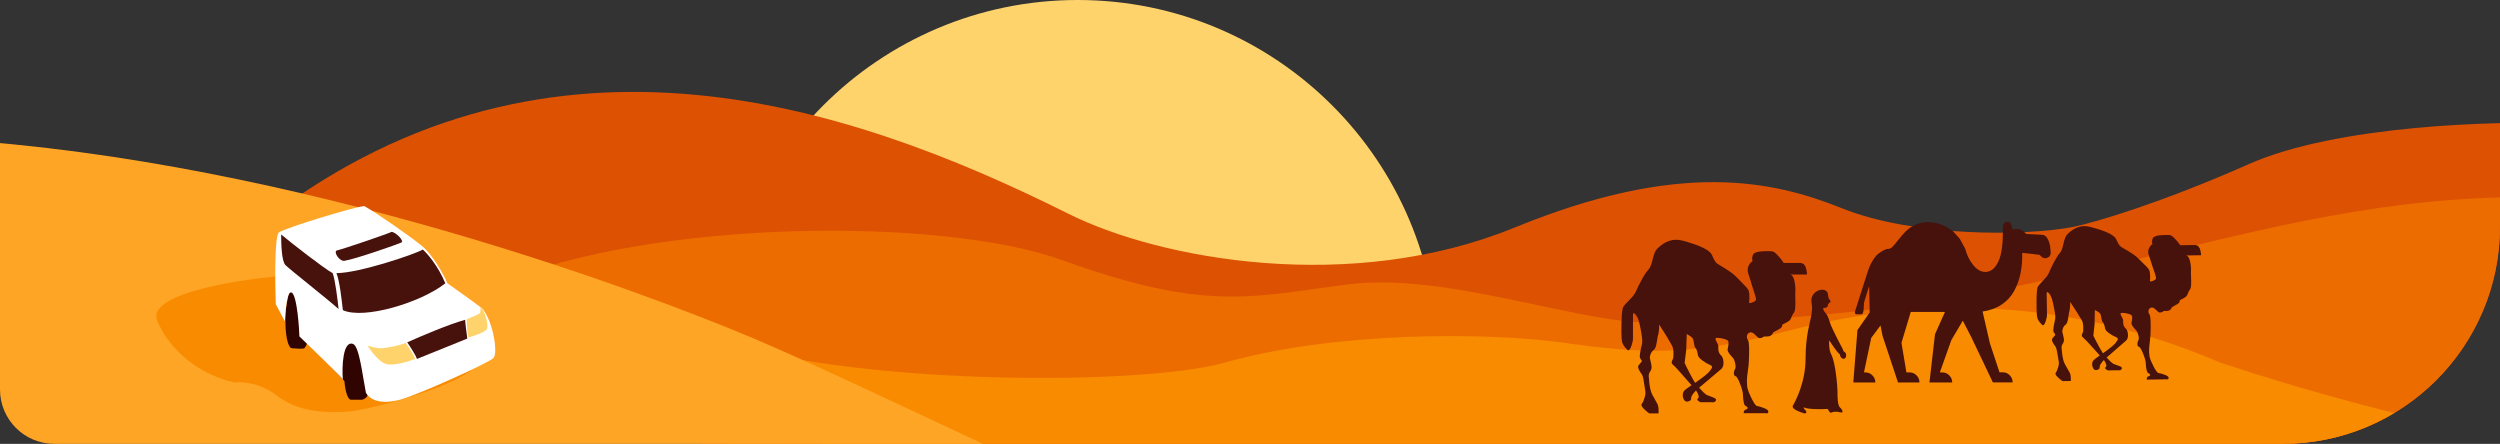 <?xml version="1.0" encoding="UTF-8"?> <svg xmlns="http://www.w3.org/2000/svg" width="1104" height="196" viewBox="0 0 1104 196" fill="none"><rect x="0" y="0" width="1104" height="196" fill="#333333" stroke="none"/> <g clip-path="url(#clip0_250_16831)"> <circle cx="475.919" cy="158.919" r="158.919" fill="#FFD36C"></circle> <path d="M668.952 100.448C596.489 130.107 512.23 114.604 471.785 94.382C372.154 44.566 238 1 113 100.448C163.591 172.738 340.259 209.771 455.5 216.015L1132 231.5V54.5C1101.83 53.333 1031.8 55.3 993 72.5C954.2 89.7 925.5 98.074 916 100.111C893.756 104.493 844.548 104.493 813.541 92.022C782.533 79.552 741.415 70.789 668.952 100.448Z" fill="#DD5102"></path> <path d="M468.752 114.778C417.253 96.174 290 96 219 125.564C219 158.186 313.471 181.915 402.404 214.419H1136V87.419C995.035 81.389 921 142.416 727.933 142.416C696.252 142.416 637.944 120.171 595.478 125.564C553.011 130.956 533.126 138.034 468.752 114.778Z" fill="#ED6C00"></path> <path d="M540.878 160.128C501.782 171.183 361.5 170 308 146.647C301.913 175.053 420.566 221.973 476.021 256.073H1114V193.073C1073.6 189.073 1008.17 169.443 980.5 160.128C897.5 124.573 828.707 135.862 787.252 146.647C745.796 157.432 724.226 156.084 690.522 151.365C656.819 146.647 589.748 146.31 540.878 160.128Z" fill="#F98B00"></path> <path d="M333.263 149.656C286.078 129.703 131.5 71 -22 61.5L-0.5 249.082H565.818C533.126 246.385 392.244 174.596 333.263 149.656Z" fill="#FFA526"></path> <path d="M122.5 174.864C114.919 168.989 106.865 168.468 103.785 168.941C89.808 166.027 75.594 156.149 69.434 141.697C64.506 130.137 102.758 123.772 122.5 122.034C154.403 131.511 216.835 152.453 211.339 160.413C204.469 170.363 163.011 181.023 154.009 181.734C145.006 182.445 131.977 182.208 122.5 174.864Z" fill="#F98B00"></path> <path d="M126.054 142.408C126.054 148.688 127.327 153.779 128.897 153.779C130.476 153.937 133.777 154.159 134.346 153.779C134.914 153.4 135.688 151.568 136.004 150.7L151.403 167.52C151.607 167.673 151.836 167.983 152.113 168.468C152.471 173.109 153.678 176.522 154.956 176.522H159.931C160.563 176.364 161.921 175.764 162.3 174.627C162.774 173.206 167.749 152.832 159.931 149.752C153.677 147.288 136.004 134.038 127.949 127.72C127.16 130.563 125.675 138.049 126.054 142.408Z" fill="#300400"></path> <path d="M125.817 141.934L121.79 134.353C121.474 125.825 121.126 104.124 123.211 102.608C125.817 100.713 155.904 91.474 160.879 91C166.327 94.08 180.068 103.556 186.227 108.531C191.155 112.511 195.861 121.245 197.599 125.114C201.073 127.562 209.018 133.216 212.997 136.249C217.972 142.408 219.868 155.912 217.972 158.044C216.077 160.176 185.517 173.916 177.462 176.285C169.407 178.654 163.722 177.233 161.589 173.442C160.073 165.862 158.689 152.91 155.904 151.884C151.403 150.226 150.929 162.071 151.403 167.52C149.318 165.056 137.741 153.858 132.213 148.568C132.213 146.672 131.266 129.852 128.66 129.141C126.575 128.573 125.975 138.697 125.817 141.934Z" fill="white"></path> <path d="M184.095 158.518C183.906 157.38 181.174 153.148 179.831 151.174C185.438 148.647 198.404 143.119 205.417 141.224C205.417 142.361 206.048 147.225 206.364 149.515L184.095 158.518Z" fill="#47110C"></path> <path d="M151.403 136.959C150.929 132.695 149.981 123.93 148.56 120.613C158.747 120.613 184.237 111.895 186.701 110.189C188.675 111.927 193.429 117.344 196.651 125.114C185.848 133.643 160.642 141.224 151.403 136.959Z" fill="#47110C"></path> <path d="M146.901 120.613C148.039 123.645 149.113 132.458 149.507 136.486C145.717 132.932 128.186 119.192 126.054 117.059C124.348 115.354 124.159 107.662 124.159 103.556C128.976 107.583 143.301 118.718 146.901 120.613Z" fill="#47110C"></path> <path d="M152.113 115.164C149.981 115.484 147.375 111.611 148.56 110.663C151.64 109.952 171.776 103.082 172.961 102.371C174.856 102.608 178.647 106.399 177.225 107.109C175.804 107.82 156.851 114.453 152.113 115.164Z" fill="#47110C"></path> <path d="M183.385 158.518C182.816 156.812 180.305 153.069 179.12 151.41C176.515 152.595 171.303 153.543 168.697 153.779C166.612 153.969 163.564 153.069 162.3 152.595C163.801 155.122 167.654 160.318 171.066 160.887C174.477 161.455 180.7 159.544 183.385 158.518Z" fill="#FFD36C"></path> <path d="M206.838 149.041C206.27 146.957 206.127 142.803 206.127 140.987C207.865 140.276 211.434 138.76 211.813 138.381C212.287 137.907 212.287 136.249 212.05 135.538C213.945 136.486 216.077 143.83 214.893 145.488C213.945 146.815 209.128 148.41 206.838 149.041Z" fill="#FFD36C"></path> <path d="M823.788 164.458C824.982 164.458 826.009 164.898 826.868 165.778C827.727 166.659 828.156 167.7 828.156 168.903H818.416L820.25 145.753L825.666 137.963L825.404 126.344L823.22 133.386C823.133 133.65 823.082 134.266 823.067 135.234C823.053 136.202 822.965 137.039 822.805 137.743C822.645 138.447 822.361 138.799 821.954 138.799H819.726C819.493 138.799 819.318 138.667 819.202 138.403C819.085 138.139 819.085 137.816 819.202 137.435L824.662 120.358C825.273 118.392 826.009 116.69 826.868 115.253C827.727 113.815 828.564 112.773 829.379 112.128C830.194 111.482 830.966 110.969 831.694 110.587C832.422 110.206 833.005 109.986 833.441 109.927L834.097 109.883C834.65 109.883 835.29 109.48 836.018 108.673C836.746 107.866 837.562 106.883 838.465 105.724C839.367 104.565 840.379 103.406 841.5 102.247C842.621 101.088 844.041 100.105 845.759 99.298C847.477 98.492 849.341 98.088 851.35 98.088H852.027L853.752 98.264L856.308 98.814L859.278 100.047L862.445 102.115L865.371 105.35L867.861 109.883C868.443 112.377 869.564 114.703 871.224 116.859C872.884 119.016 874.748 120.094 876.815 120.094C877.019 120.094 877.216 120.087 877.405 120.072C877.594 120.057 877.973 119.947 878.541 119.742C879.108 119.536 879.618 119.25 880.069 118.884C880.521 118.517 881.03 117.915 881.598 117.079C882.166 116.243 882.647 115.26 883.04 114.13C883.433 113.001 883.768 111.512 884.044 109.663C884.321 107.815 884.459 105.731 884.459 103.413V100.553C884.459 98.851 885.158 98 886.556 98C887.167 98 887.633 98.271 887.954 98.814C888.274 99.357 888.449 99.892 888.478 100.421V101.213C888.856 101.213 889.279 101.206 889.744 101.191C890.21 101.176 890.538 101.169 890.727 101.169C890.917 101.169 891.142 101.184 891.404 101.213C891.666 101.242 891.943 101.316 892.234 101.433C893.02 101.697 893.865 102.328 894.768 103.325L901.713 103.678C902.819 103.678 903.693 104.338 904.333 105.658C904.974 106.978 905.338 108.284 905.425 109.575L905.6 111.556C905.6 112.407 905.316 113.037 904.748 113.448C904.181 113.859 903.605 114.05 903.023 114.02C902.295 114.02 901.523 113.522 900.708 112.524L893.02 111.644C893.079 114.93 892.824 117.959 892.256 120.732C891.688 123.505 890.749 126.094 889.439 128.5C888.128 130.906 886.294 132.901 883.935 134.486C881.576 136.07 878.766 137.097 875.505 137.567L878.737 151.607L882.974 164.414H884.459C885.653 164.414 886.672 164.854 887.517 165.734C888.361 166.615 888.783 167.656 888.783 168.859H880.048L870.438 148.702L866.769 141.616L861.702 150.198L856.635 164.458H857.727C858.921 164.458 859.948 164.898 860.807 165.778C861.666 166.659 862.095 167.7 862.095 168.903H852.049L854.495 147.601L858.907 137.743H843.793L839.688 151.386L841.872 164.458H843.269C844.463 164.458 845.49 164.898 846.349 165.778C847.208 166.659 847.637 167.7 847.637 168.903H838.159L831.345 148.35L830.427 143.728L826.322 149.23L823.133 164.458H823.788Z" fill="#47110C"></path> <path d="M716 146.777C716 148.907 716.133 150.411 716.4 151.29C716.667 152.168 717.387 153.22 718.56 154.444C719.201 155.083 719.841 154.471 720.481 152.607C720.907 151.383 721.121 150.291 721.121 149.333V139.109C721.121 138.098 721.494 138.018 722.241 138.87C722.828 139.562 723.308 140.494 723.681 141.665C724.001 142.73 724.375 144.474 724.801 146.897C725.228 149.319 725.335 150.983 725.121 151.889C725.068 152.048 724.961 152.488 724.801 153.206C724.641 153.925 724.521 154.471 724.441 154.844C724.361 155.216 724.281 155.696 724.201 156.281C724.121 156.867 724.108 157.346 724.161 157.719C724.215 158.092 724.348 158.385 724.561 158.598C724.828 158.917 724.975 159.17 725.001 159.356C725.028 159.543 725.001 159.689 724.921 159.796C724.841 159.902 724.668 160.089 724.401 160.355C724.135 160.621 723.921 160.887 723.761 161.153C723.601 161.313 723.495 161.5 723.441 161.713C723.388 161.926 723.388 162.138 723.441 162.351C723.495 162.564 723.548 162.751 723.601 162.911C723.655 163.07 723.748 163.27 723.881 163.51C724.015 163.749 724.121 163.949 724.201 164.109C724.281 164.268 724.428 164.481 724.641 164.748C724.855 165.014 724.988 165.2 725.041 165.307C725.308 165.679 725.535 166.358 725.722 167.343C725.908 168.328 726.082 169.407 726.242 170.578C726.402 171.749 726.508 172.468 726.562 172.735C726.722 173.427 726.615 174.399 726.242 175.65C725.868 176.901 725.442 177.82 724.961 178.405C724.801 178.672 724.801 178.964 724.961 179.284C725.121 179.603 725.388 179.963 725.762 180.362C726.135 180.761 726.508 181.121 726.882 181.44C727.255 181.76 727.588 182.026 727.882 182.239L728.322 182.559H732.403C732.509 180.588 732.349 179.204 731.922 178.405C731.869 178.299 731.122 176.941 729.682 174.332C728.882 172.948 728.375 170.498 728.162 166.984C728.055 166.451 728.042 165.919 728.122 165.387C728.202 164.854 728.482 164.268 728.962 163.629C729.282 162.99 729.402 162.351 729.322 161.713C729.242 161.074 729.095 160.328 728.882 159.476C728.669 158.624 728.562 158.065 728.562 157.799C728.722 156.308 729.335 155.19 730.402 154.444C730.936 154.018 731.336 152.953 731.602 151.25C731.869 149.546 732.029 148.614 732.083 148.454C732.456 147.496 732.669 145.792 732.723 143.342C735.39 147.496 737.283 150.611 738.403 152.687C738.777 153.379 738.977 154.471 739.004 155.962C739.03 157.453 738.937 158.331 738.724 158.598C738.724 158.651 738.67 158.771 738.564 158.957C738.457 159.143 738.39 159.276 738.363 159.356C738.337 159.436 738.297 159.569 738.243 159.756C738.19 159.942 738.177 160.089 738.203 160.195C738.23 160.301 738.297 160.448 738.403 160.634C738.51 160.821 738.67 160.994 738.884 161.153C739.524 161.633 742.217 164.614 746.965 170.099C744.884 171.537 743.764 172.415 743.604 172.735C743.231 173.32 743.071 173.999 743.124 174.771C743.178 175.543 743.418 176.222 743.844 176.808C744.271 177.34 744.871 177.487 745.645 177.247C746.418 177.008 746.805 176.595 746.805 176.009C746.751 175.104 747.472 173.906 748.965 172.415C749.499 173.161 749.859 173.879 750.045 174.572C750.232 175.264 750.139 175.743 749.765 176.009C749.499 176.169 749.445 176.382 749.605 176.648C749.765 176.914 750.005 177.127 750.325 177.287L750.885 177.607H755.846C756.806 177.82 757.446 177.553 757.766 176.808C757.926 176.488 757.793 176.196 757.366 175.929C756.94 175.663 756.3 175.384 755.446 175.091C754.593 174.798 754.006 174.572 753.686 174.412C752.886 173.933 751.766 172.868 750.325 171.217C751.125 170.525 752.859 169.061 755.526 166.824C758.193 164.588 759.767 163.257 760.247 162.831C760.887 162.138 761.167 161.14 761.087 159.836C761.007 158.531 760.647 157.559 760.007 156.92C759.793 156.761 759.607 156.548 759.447 156.281C759.287 156.015 759.167 155.789 759.087 155.602C759.007 155.416 758.94 155.163 758.887 154.844C758.833 154.524 758.807 154.285 758.807 154.125V152.767C758.753 152.448 758.593 152.022 758.327 151.489L757.646 150.131L757.606 149.333C757.926 149.12 758.7 149.12 759.927 149.333C761.154 149.546 762.087 149.839 762.727 150.211C763.101 150.424 763.301 150.797 763.327 151.329C763.354 151.862 763.287 152.474 763.127 153.166C762.967 153.859 762.887 154.285 762.887 154.444C762.941 155.243 763.661 156.361 765.048 157.799C765.528 158.225 765.914 159.05 766.208 160.275C766.501 161.5 766.514 162.351 766.248 162.831C766.034 163.203 765.874 163.616 765.768 164.069C765.661 164.521 765.648 164.947 765.728 165.347C765.808 165.746 766.034 165.999 766.408 166.105C766.941 166.265 767.621 167.423 768.448 169.58C769.275 171.736 769.688 173.347 769.688 174.412C769.795 177.394 770.195 179.018 770.888 179.284C771.369 179.444 771.649 179.71 771.729 180.083C771.809 180.455 771.529 180.722 770.888 180.881C770.302 181.041 770.008 181.573 770.008 182.479H779.93C779.983 182.532 780.077 182.559 780.21 182.559C780.343 182.559 780.49 182.505 780.65 182.399C780.81 182.292 780.89 182.053 780.89 181.68C780.89 181.201 780.25 180.708 778.97 180.202C777.69 179.697 776.649 179.39 775.849 179.284C775.369 179.177 774.636 178.166 773.649 176.249C772.662 174.332 771.982 172.628 771.609 171.137C771.449 169.7 771.395 168.488 771.449 167.503C771.502 166.518 771.649 165.187 771.889 163.51C772.129 161.832 772.249 160.781 772.249 160.355C772.569 154.444 772.462 151.063 771.929 150.211C771.502 149.732 771.342 149.106 771.449 148.334C771.555 147.562 772.009 147.043 772.809 146.777C773.502 146.617 774.289 147.003 775.169 147.935C776.049 148.867 776.649 149.333 776.969 149.333C777.343 149.333 777.703 149.266 778.05 149.133C778.396 149 778.65 148.853 778.81 148.694L779.05 148.534C779.423 148.641 780.09 148.641 781.05 148.534C781.477 148.481 781.863 148.308 782.21 148.015C782.557 147.722 782.784 147.442 782.89 147.176L783.05 146.777C784.384 146.085 785.397 145.526 786.091 145.1C786.411 144.887 786.651 144.634 786.811 144.341C786.971 144.048 787.051 143.822 787.051 143.662V143.342C788.278 142.81 789.291 142.251 790.091 141.665C790.518 141.346 790.865 140.8 791.132 140.028C791.398 139.256 791.718 138.657 792.092 138.231C792.465 137.805 792.692 137.006 792.772 135.835C792.852 134.663 792.865 133.332 792.812 131.841C792.758 130.35 792.758 129.365 792.812 128.886C792.919 127.289 792.772 125.611 792.372 123.854C791.972 122.097 791.265 121.219 790.251 121.219H797.933V120.699L797.773 119.461L797.373 117.904L796.612 116.666L795.372 116.107H787.691C787.424 115.734 787.104 115.282 786.731 114.749C786.358 114.217 785.717 113.471 784.811 112.513C783.904 111.554 783.157 111.048 782.57 110.995C781.717 110.889 780.41 110.875 778.65 110.955C776.889 111.035 775.636 111.288 774.889 111.714C774.409 111.98 774.089 112.406 773.929 112.992C773.769 113.578 773.716 114.11 773.769 114.589L773.929 115.308C773.129 115.787 772.462 116.666 771.929 117.944C771.769 118.849 771.729 119.515 771.809 119.941C771.889 120.367 772.102 121.059 772.449 122.017C772.795 122.976 773.022 123.695 773.129 124.174C773.289 124.866 773.716 126.237 774.409 128.287C775.102 130.337 775.449 131.602 775.449 132.081C775.503 132.507 775.262 132.866 774.729 133.159C774.196 133.452 773.689 133.652 773.209 133.758L772.409 133.838C772.622 131.495 772.569 129.738 772.249 128.567C772.142 128.087 771.755 127.475 771.089 126.73C770.422 125.984 769.635 125.172 768.728 124.294C767.821 123.415 767.208 122.789 766.888 122.417C765.768 121.139 763.261 119.355 759.367 117.065C758.993 116.852 758.673 116.653 758.407 116.466C758.14 116.28 757.94 116.107 757.806 115.947C757.673 115.787 757.513 115.561 757.326 115.268C757.14 114.975 757.006 114.762 756.926 114.629C756.846 114.496 756.7 114.19 756.486 113.711C756.273 113.232 756.113 112.859 756.006 112.593C755.046 110.463 750.752 108.36 743.124 106.283C739.07 105.165 735.283 106.363 731.762 109.877C731.016 110.622 730.376 112.14 729.842 114.43C729.309 116.719 728.722 118.21 728.082 118.902C727.175 119.861 726.175 121.338 725.081 123.335C723.988 125.332 723.121 127.076 722.481 128.567C722.108 129.578 721.148 130.856 719.601 132.4C718.054 133.944 717.12 135.009 716.8 135.595C716.267 136.5 716 140.228 716 146.777ZM747.445 149.333C747.712 149.705 747.912 150.438 748.045 151.529C748.178 152.621 748.378 153.3 748.645 153.566C748.805 153.726 748.938 153.899 749.045 154.085C749.152 154.271 749.245 154.498 749.325 154.764C749.405 155.03 749.472 155.243 749.525 155.403C749.579 155.563 749.632 155.815 749.685 156.162C749.739 156.508 749.792 156.761 749.845 156.92C749.952 157.559 750.605 158.318 751.806 159.197C753.006 160.075 754.113 160.727 755.126 161.153C755.339 161.207 755.513 161.287 755.646 161.393C755.779 161.5 755.873 161.619 755.926 161.752C755.98 161.886 756.02 161.992 756.046 162.072C756.073 162.152 756.046 162.272 755.966 162.431C755.886 162.591 755.819 162.711 755.766 162.791C755.713 162.871 755.619 163.017 755.486 163.23C755.353 163.443 755.259 163.576 755.206 163.629C754.513 164.694 752.299 166.505 748.565 169.061C747.978 168.155 747.298 166.971 746.525 165.506C745.751 164.042 745.125 162.804 744.644 161.792L743.924 160.275C744.298 157.293 744.538 155.35 744.644 154.444C744.644 154.125 744.671 153.127 744.724 151.449C744.778 149.772 744.831 148.454 744.884 147.496C746.165 148.188 747.018 148.8 747.445 149.333Z" fill="#47110C"></path> <path d="M899.351 136.621C899.381 138.517 899.521 139.855 899.771 140.633C900.021 141.411 900.677 142.338 901.74 143.411C902.319 143.971 902.881 143.417 903.425 141.749C903.788 140.652 903.963 139.677 903.949 138.824L903.805 129.722C903.79 128.822 904.122 128.745 904.799 129.493C905.332 130.101 905.773 130.924 906.122 131.962C906.422 132.905 906.779 134.452 907.194 136.603C907.608 138.754 907.727 140.234 907.549 141.043C907.504 141.186 907.415 141.579 907.283 142.221C907.15 142.863 907.051 143.351 906.985 143.684C906.919 144.017 906.855 144.444 906.792 144.967C906.729 145.49 906.723 145.916 906.776 146.247C906.829 146.579 906.952 146.837 907.145 147.024C907.387 147.305 907.522 147.528 907.548 147.693C907.574 147.859 907.553 147.99 907.483 148.086C907.413 148.181 907.261 148.35 907.027 148.591C906.794 148.831 906.607 149.072 906.468 149.311C906.328 149.455 906.236 149.623 906.191 149.813C906.147 150.003 906.15 150.193 906.2 150.382C906.251 150.571 906.301 150.736 906.351 150.877C906.4 151.019 906.486 151.195 906.609 151.407C906.731 151.618 906.829 151.794 906.902 151.936C906.976 152.077 907.109 152.264 907.303 152.498C907.497 152.732 907.619 152.896 907.668 152.99C907.911 153.318 908.122 153.92 908.302 154.794C908.483 155.668 908.652 156.626 908.811 157.666C908.971 158.707 909.076 159.346 909.127 159.582C909.279 160.196 909.198 161.063 908.883 162.182C908.568 163.301 908.201 164.125 907.781 164.653C907.643 164.892 907.647 165.153 907.794 165.435C907.941 165.717 908.184 166.034 908.522 166.384C908.86 166.734 909.198 167.049 909.535 167.328C909.872 167.607 910.173 167.84 910.437 168.025L910.834 168.303L914.47 168.246C914.537 166.49 914.375 165.26 913.983 164.555C913.934 164.461 913.25 163.262 911.93 160.96C911.197 159.739 910.711 157.565 910.471 154.439C910.369 153.967 910.349 153.493 910.413 153.018C910.477 152.543 910.718 152.017 911.137 151.442C911.413 150.868 911.511 150.298 911.431 149.73C911.35 149.162 911.209 148.501 911.007 147.745C910.805 146.99 910.702 146.493 910.698 146.256C910.82 144.927 911.35 143.923 912.29 143.244C912.759 142.857 913.101 141.903 913.314 140.383C913.528 138.862 913.657 138.03 913.702 137.887C914.022 137.028 914.188 135.508 914.201 133.327C916.635 136.987 918.366 139.733 919.394 141.566C919.736 142.177 919.93 143.146 919.975 144.473C920.019 145.8 919.949 146.584 919.762 146.824C919.763 146.871 919.717 146.979 919.625 147.146C919.532 147.313 919.475 147.433 919.452 147.504C919.43 147.576 919.396 147.695 919.351 147.862C919.306 148.028 919.296 148.159 919.322 148.253C919.347 148.348 919.408 148.477 919.506 148.642C919.604 148.806 919.749 148.958 919.941 149.097C920.518 149.515 922.96 152.131 927.267 156.947C925.434 158.256 924.449 159.054 924.31 159.341C923.986 159.868 923.853 160.474 923.912 161.161C923.97 161.848 924.193 162.449 924.582 162.964C924.97 163.432 925.506 163.554 926.192 163.33C926.878 163.105 927.216 162.732 927.208 162.211C927.148 161.406 927.772 160.329 929.082 158.981C929.568 159.637 929.899 160.272 930.075 160.885C930.251 161.499 930.175 161.927 929.846 162.169C929.61 162.315 929.566 162.506 929.712 162.74C929.858 162.975 930.075 163.161 930.363 163.299L930.866 163.575L935.286 163.505C936.144 163.681 936.711 163.435 936.985 162.767C937.123 162.48 937 162.222 936.616 161.991C936.233 161.76 935.658 161.52 934.894 161.271C934.129 161.022 933.603 160.829 933.316 160.692C932.596 160.276 931.583 159.344 930.277 157.895C930.98 157.267 932.504 155.939 934.848 153.91C937.193 151.882 938.576 150.674 938.998 150.288C939.558 149.663 939.793 148.77 939.704 147.61C939.614 146.449 939.28 145.589 938.7 145.03C938.508 144.89 938.339 144.703 938.192 144.469C938.046 144.234 937.936 144.034 937.862 143.869C937.788 143.704 937.725 143.48 937.673 143.197C937.621 142.913 937.594 142.7 937.591 142.558L937.572 141.349C937.52 141.065 937.372 140.688 937.127 140.218L936.501 139.019L936.454 138.308C936.737 138.114 937.426 138.103 938.522 138.275C939.618 138.448 940.454 138.695 941.029 139.018C941.365 139.202 941.548 139.531 941.58 140.005C941.611 140.479 941.56 141.025 941.427 141.643C941.294 142.262 941.229 142.642 941.231 142.784C941.29 143.495 941.948 144.48 943.204 145.74C943.637 146.113 943.993 146.842 944.272 147.928C944.551 149.015 944.575 149.773 944.344 150.203C944.159 150.538 944.022 150.908 943.934 151.312C943.845 151.717 943.839 152.096 943.916 152.451C943.993 152.805 944.199 153.027 944.533 153.116C945.01 153.251 945.633 154.273 946.4 156.181C947.167 158.089 947.558 159.517 947.573 160.465C947.71 163.118 948.089 164.559 948.711 164.786C949.141 164.921 949.394 165.154 949.471 165.485C949.547 165.816 949.301 166.057 948.733 166.208C948.213 166.359 947.959 166.837 947.972 167.643L956.811 167.502C956.859 167.549 956.943 167.571 957.062 167.57C957.181 167.568 957.31 167.518 957.452 167.421C957.593 167.324 957.661 167.11 957.655 166.778C957.648 166.351 957.071 165.922 955.924 165.489C954.776 165.057 953.845 164.799 953.13 164.716C952.701 164.628 952.034 163.737 951.127 162.045C950.221 160.352 949.591 158.845 949.237 157.523C949.074 156.245 949.01 155.167 949.043 154.29C949.077 153.412 949.189 152.225 949.379 150.728C949.569 149.231 949.661 148.293 949.655 147.914C949.857 142.648 949.714 139.639 949.227 138.888C948.84 138.467 948.688 137.913 948.773 137.224C948.857 136.535 949.253 136.066 949.962 135.818C950.578 135.666 951.284 135.998 952.082 136.815C952.879 137.633 953.42 138.039 953.705 138.034C954.038 138.029 954.358 137.965 954.665 137.841C954.972 137.718 955.195 137.584 955.336 137.44L955.547 137.294C955.881 137.383 956.476 137.374 957.329 137.266C957.709 137.212 958.051 137.053 958.356 136.787C958.66 136.521 958.858 136.269 958.95 136.031L959.087 135.673C960.265 135.038 961.16 134.526 961.772 134.137C962.054 133.943 962.264 133.714 962.403 133.451C962.541 133.188 962.609 132.985 962.607 132.843L962.602 132.559C963.688 132.067 964.583 131.555 965.287 131.023C965.663 130.732 965.964 130.241 966.191 129.55C966.418 128.859 966.694 128.321 967.021 127.937C967.348 127.552 967.538 126.838 967.593 125.794C967.648 124.75 967.641 123.564 967.572 122.238C967.504 120.911 967.49 120.034 967.531 119.607C967.603 118.183 967.449 116.692 967.067 115.133C966.686 113.574 966.044 112.802 965.141 112.817L971.984 112.708L971.977 112.246L971.817 111.146L971.439 109.765L970.744 108.674L969.631 108.193L962.788 108.302C962.545 107.974 962.253 107.575 961.913 107.107C961.573 106.638 960.992 105.983 960.171 105.143C959.349 104.302 958.677 103.863 958.153 103.823C957.391 103.741 956.227 103.747 954.66 103.843C953.093 103.939 951.98 104.182 951.32 104.572C950.896 104.816 950.617 105.2 950.483 105.723C950.349 106.247 950.309 106.722 950.363 107.148L950.516 107.785C949.81 108.223 949.228 109.015 948.771 110.16C948.641 110.968 948.615 111.562 948.692 111.94C948.769 112.318 948.969 112.931 949.292 113.779C949.614 114.628 949.826 115.265 949.928 115.69C950.08 116.304 950.48 117.518 951.127 119.334C951.774 121.149 952.1 122.27 952.107 122.697C952.161 123.075 951.952 123.398 951.481 123.667C951.01 123.935 950.561 124.12 950.135 124.222L949.423 124.304C949.58 122.215 949.508 120.651 949.206 119.613C949.104 119.188 948.751 118.648 948.146 117.994C947.542 117.34 946.829 116.628 946.009 115.859C945.189 115.089 944.633 114.541 944.343 114.214C943.327 113.092 941.068 111.539 937.567 109.556C937.231 109.371 936.943 109.198 936.703 109.036C936.463 108.874 936.282 108.723 936.161 108.582C936.04 108.442 935.894 108.243 935.724 107.985C935.553 107.727 935.431 107.539 935.358 107.421C935.285 107.304 935.15 107.034 934.953 106.61C934.756 106.186 934.608 105.857 934.51 105.621C933.624 103.739 929.769 101.927 922.944 100.186C919.316 99.248 915.959 100.368 912.872 103.546C912.217 104.221 911.669 105.581 911.226 107.627C910.783 109.673 910.281 111.008 909.721 111.634C908.926 112.5 908.056 113.829 907.11 115.623C906.164 117.416 905.417 118.98 904.867 120.317C904.549 121.223 903.712 122.374 902.355 123.771C900.999 125.167 900.182 126.129 899.906 126.655C899.443 127.468 899.258 130.79 899.351 136.621ZM927.401 138.452C927.644 138.78 927.833 139.429 927.967 140.399C928.101 141.369 928.289 141.97 928.531 142.204C928.675 142.344 928.797 142.496 928.894 142.66C928.992 142.825 929.078 143.025 929.153 143.261C929.228 143.497 929.291 143.685 929.341 143.827C929.39 143.968 929.441 144.193 929.494 144.5C929.546 144.807 929.597 145.032 929.647 145.173C929.751 145.741 930.344 146.407 931.426 147.172C932.507 147.937 933.503 148.502 934.412 148.867C934.603 148.912 934.758 148.98 934.878 149.073C934.999 149.166 935.084 149.272 935.133 149.389C935.182 149.507 935.22 149.601 935.244 149.672C935.269 149.743 935.247 149.85 935.178 149.993C935.109 150.136 935.052 150.244 935.005 150.316C934.959 150.388 934.878 150.519 934.762 150.711C934.646 150.902 934.565 151.022 934.518 151.07C933.915 152.028 931.969 153.671 928.678 156C928.143 155.202 927.52 154.157 926.81 152.864C926.1 151.572 925.525 150.478 925.083 149.584L924.42 148.243C924.71 145.584 924.896 143.85 924.979 143.042C924.974 142.758 924.984 141.869 925.008 140.375C925.032 138.881 925.06 137.707 925.094 136.853C926.245 137.451 927.014 137.984 927.401 138.452Z" fill="#47110C"></path> <path d="M807.957 132.357C807.54 131.944 807.261 130.865 807.261 130.119C806.913 125.986 799.084 128.052 799.954 133.563C800.171 134.94 800.371 135.836 799.954 138.729C799.432 142.345 797.344 147.856 797.344 158.36C797.344 168.864 792.82 177.302 791.776 179.024C790.732 180.746 795.604 182.124 796.474 182.468C797.344 182.812 798.214 182.124 797.344 181.263C796.648 180.574 796.474 180.057 796.474 179.885C798.701 180.849 804.477 180.746 807.087 180.574C807.609 181.263 807.957 182.64 809.001 182.124C810.045 181.607 811.437 181.779 812.829 182.124C814.221 182.468 813.699 180.918 812.481 179.885C811.506 179.059 811.379 174.834 811.437 172.825C811.089 165.248 809.871 158.704 808.653 156.466C807.679 154.675 807.667 151.587 807.783 150.266C808.943 152.103 811.506 155.915 812.481 156.466C812.655 157.327 812.829 158.015 813.699 158.36C814.569 158.704 815.265 158.015 815.265 156.81C815.265 155.846 814.453 155.26 814.047 155.088C814.047 154.973 813.977 154.606 813.699 154.055C813.351 153.366 808.827 144.928 808.131 142.517C807.435 140.107 806.739 138.729 805.869 137.868C805.173 137.179 805.115 136.318 805.173 135.974C805.753 136.031 806.948 135.939 807.087 135.113C807.261 134.079 807.783 133.735 808.131 133.563C808.479 133.391 808.479 132.874 807.957 132.357Z" fill="#47110C"></path> </g> <defs> <clipPath id="clip0_250_16831"> <path d="M0 24C0 10.745 10.745 0 24 0H1080C1093.25 0 1104 10.745 1104 24V100C1104 153.019 1061.02 196 1008 196H24C10.745 196 0 185.255 0 172V24Z" fill="white"></path> </clipPath> </defs> </svg> 